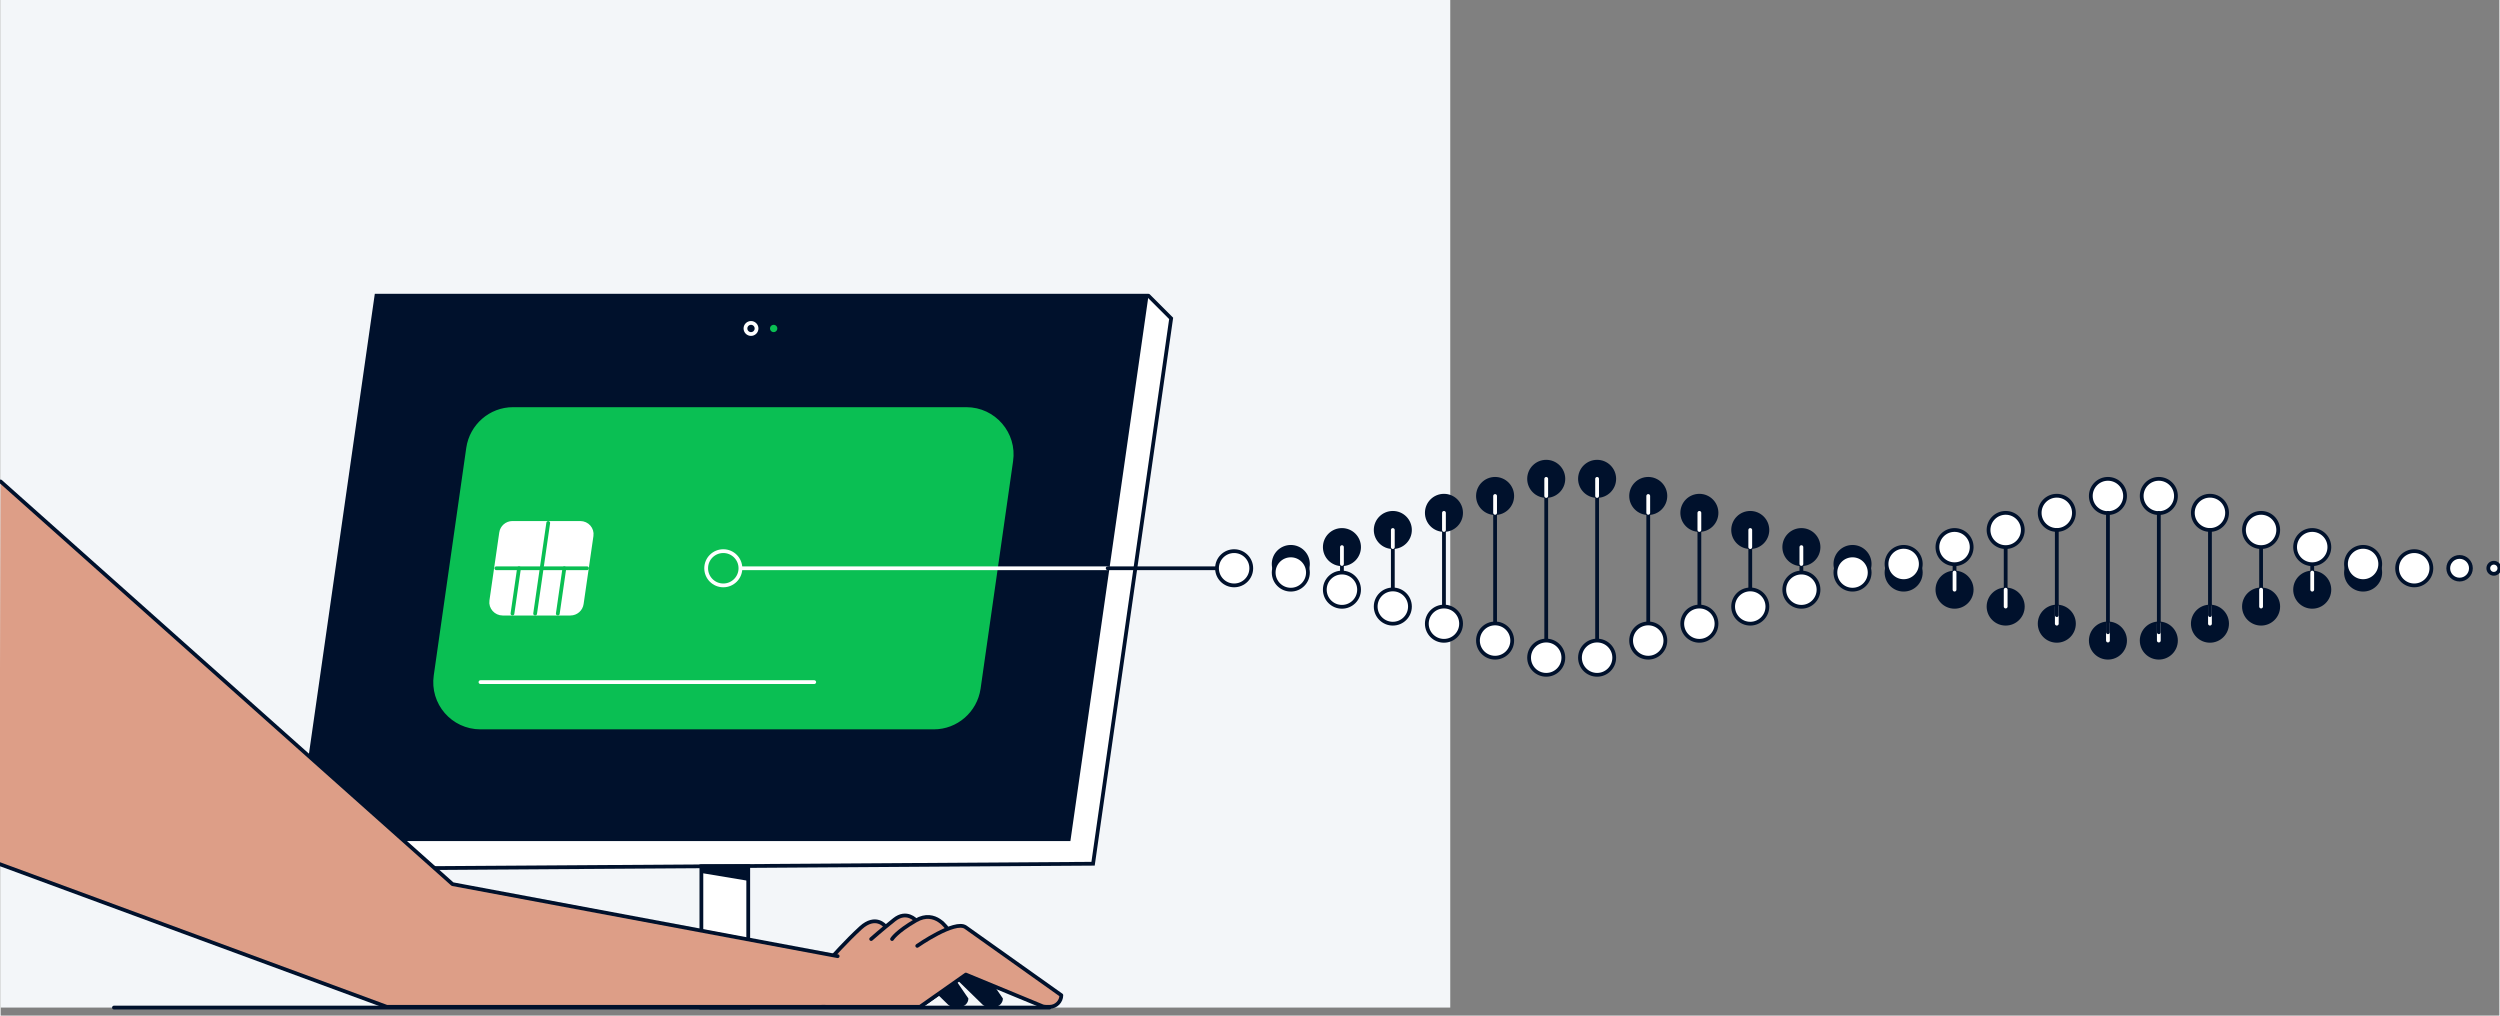 <?xml version="1.0" encoding="UTF-8"?>
<svg xmlns="http://www.w3.org/2000/svg" xml:space="preserve" x="0" y="0" version="1.1" viewBox="0 0 992 403.2" width="905.846" height="368"><rect x="0" y="0" width="992" height="403.2" fill="#808080" stroke="none"/><path fill="#F3F6F9" d="M0 0H575.5V400H0z"/><path fill="#FFF" stroke="#00112C" stroke-linecap="round" stroke-miterlimit="10" stroke-width="1.5" d="M455.7 117.4 464.7 126.4 433.7 342.9 129.2 344.9 118.2 333.9 149.2 117.4 455.7 117.4"/><path fill="none" stroke="#00112C" stroke-linecap="round" stroke-miterlimit="10" stroke-width="1.5" d="M694.6 213.8 694.6 234.1"/><path fill="none" stroke="#00112C" stroke-linecap="round" stroke-miterlimit="10" stroke-width="1.5" d="M633.8 193.5 633.8 254.3"/><path fill="none" stroke="#00112C" stroke-linecap="round" stroke-miterlimit="10" stroke-width="1.5" d="M654.1 200.3 654.1 247.6"/><path fill="none" stroke="#00112C" stroke-linecap="round" stroke-miterlimit="10" stroke-width="1.5" d="M674.4 207 674.4 240.8"/><path fill="none" stroke="#00112C" stroke-linecap="round" stroke-miterlimit="10" stroke-width="1.5" d="M714.9 220.6 714.9 227.3"/><path fill="none" stroke="#00112C" stroke-linecap="round" stroke-miterlimit="10" stroke-width="1.5" d="M552.7 213.8 552.7 234.1"/><path fill="none" stroke="#00112C" stroke-linecap="round" stroke-miterlimit="10" stroke-width="1.5" d="M613.6 193.5 613.6 254.3"/><path fill="none" stroke="#00112C" stroke-linecap="round" stroke-miterlimit="10" stroke-width="1.5" d="M593.3 200.3 593.3 247.6"/><path fill="none" stroke="#00112C" stroke-linecap="round" stroke-miterlimit="10" stroke-width="1.5" d="M573 207 573 240.8"/><path fill="none" stroke="#00112C" stroke-linecap="round" stroke-miterlimit="10" stroke-width="1.5" d="M532.5 220.6 532.5 227.3"/><path fill="#00112C" d="M424.7 333.9 118.2 333.9 149.2 117.4 455.7 117.4z"/><path fill="#0ABF53" stroke="#0ABF53" stroke-linecap="round" stroke-miterlimit="10" stroke-width="1.5" d="m401.2 183-12.9 90.3c-1.3 8.9-8.9 15.5-17.8 15.5h-180c-11 0-19.4-9.7-17.8-20.6l12.9-90.3c1.3-8.9 8.9-15.5 17.8-15.5h180c11 0 19.4 9.8 17.8 20.6z"/><path fill="none" stroke="#00112C" stroke-linecap="round" stroke-miterlimit="10" stroke-width="1.5" d="M45 400 416.4 400"/><path fill="none" stroke="#FFF" stroke-linecap="round" stroke-miterlimit="10" stroke-width="1.5" d="M289.2 225.6 439.5 225.6"/><circle cx="633.8" cy="261.1" r="6.8" fill="#FFF" stroke="#00112C" stroke-linecap="round" stroke-miterlimit="10" stroke-width="1.5"/><circle cx="654.1" cy="254.3" r="6.8" fill="#FFF" stroke="#00112C" stroke-linecap="round" stroke-miterlimit="10" stroke-width="1.5"/><circle cx="633.8" cy="190.1" r="6.8" fill="#00112C" stroke="#00112C" stroke-linecap="round" stroke-miterlimit="10" stroke-width="1.5"/><circle cx="654.1" cy="196.9" r="6.8" fill="#00112C" stroke="#00112C" stroke-linecap="round" stroke-miterlimit="10" stroke-width="1.5"/><circle cx="674.4" cy="247.6" r="6.8" fill="#FFF" stroke="#00112C" stroke-linecap="round" stroke-miterlimit="10" stroke-width="1.5"/><circle cx="694.6" cy="240.8" r="6.8" fill="#FFF" stroke="#00112C" stroke-linecap="round" stroke-miterlimit="10" stroke-width="1.5"/><circle cx="714.9" cy="234.1" r="6.8" fill="#FFF" stroke="#00112C" stroke-linecap="round" stroke-miterlimit="10" stroke-width="1.5"/><circle cx="674.4" cy="203.6" r="6.8" fill="#00112C" stroke="#00112C" stroke-linecap="round" stroke-miterlimit="10" stroke-width="1.5"/><circle cx="694.6" cy="210.4" r="6.8" fill="#00112C" stroke="#00112C" stroke-linecap="round" stroke-miterlimit="10" stroke-width="1.5"/><circle cx="714.9" cy="217.2" r="6.8" fill="#00112C" stroke="#00112C" stroke-linecap="round" stroke-miterlimit="10" stroke-width="1.5"/><circle cx="735.2" cy="223.9" r="6.8" fill="#00112C" stroke="#00112C" stroke-linecap="round" stroke-miterlimit="10" stroke-width="1.5"/><circle cx="735.2" cy="227.3" r="6.8" fill="#FFF" stroke="#00112C" stroke-linecap="round" stroke-miterlimit="10" stroke-width="1.5"/><circle cx="613.6" cy="261.1" r="6.8" fill="#FFF" stroke="#00112C" stroke-linecap="round" stroke-miterlimit="10" stroke-width="1.5"/><circle cx="593.3" cy="254.3" r="6.8" fill="#FFF" stroke="#00112C" stroke-linecap="round" stroke-miterlimit="10" stroke-width="1.5"/><circle cx="613.6" cy="190.1" r="6.8" fill="#00112C" stroke="#00112C" stroke-linecap="round" stroke-miterlimit="10" stroke-width="1.5"/><circle cx="593.3" cy="196.9" r="6.8" fill="#00112C" stroke="#00112C" stroke-linecap="round" stroke-miterlimit="10" stroke-width="1.5"/><circle cx="573" cy="247.6" r="6.8" fill="#FFF" stroke="#00112C" stroke-linecap="round" stroke-miterlimit="10" stroke-width="1.5"/><circle cx="552.7" cy="240.8" r="6.8" fill="#FFF" stroke="#00112C" stroke-linecap="round" stroke-miterlimit="10" stroke-width="1.5"/><circle cx="532.5" cy="234.1" r="6.8" fill="#FFF" stroke="#00112C" stroke-linecap="round" stroke-miterlimit="10" stroke-width="1.5"/><circle cx="573" cy="203.6" r="6.8" fill="#00112C" stroke="#00112C" stroke-linecap="round" stroke-miterlimit="10" stroke-width="1.5"/><circle cx="552.7" cy="210.4" r="6.8" fill="#00112C" stroke="#00112C" stroke-linecap="round" stroke-miterlimit="10" stroke-width="1.5"/><circle cx="532.5" cy="217.2" r="6.8" fill="#00112C" stroke="#00112C" stroke-linecap="round" stroke-miterlimit="10" stroke-width="1.5"/><circle cx="512.2" cy="223.9" r="6.8" fill="#00112C" stroke="#00112C" stroke-linecap="round" stroke-miterlimit="10" stroke-width="1.5"/><circle cx="512.2" cy="227.3" r="6.8" fill="#FFF" stroke="#00112C" stroke-linecap="round" stroke-miterlimit="10" stroke-width="1.5"/><circle cx="836.6" cy="254.3" r="6.8" fill="#00112C" stroke="#00112C" stroke-linecap="round" stroke-miterlimit="10" stroke-width="1.5"/><circle cx="816.3" cy="247.6" r="6.8" fill="#00112C" stroke="#00112C" stroke-linecap="round" stroke-miterlimit="10" stroke-width="1.5"/><circle cx="796" cy="240.8" r="6.8" fill="#00112C" stroke="#00112C" stroke-linecap="round" stroke-miterlimit="10" stroke-width="1.5"/><path fill="none" stroke="#00112C" stroke-linecap="round" stroke-miterlimit="10" stroke-width="1.5" d="M796 237.4 796 217.2"/><circle cx="775.7" cy="234.1" r="6.8" fill="#00112C" stroke="#00112C" stroke-linecap="round" stroke-miterlimit="10" stroke-width="1.5"/><circle cx="755.5" cy="227.3" r="6.8" fill="#00112C" stroke="#00112C" stroke-linecap="round" stroke-miterlimit="10" stroke-width="1.5"/><path fill="none" stroke="#00112C" stroke-linecap="round" stroke-miterlimit="10" stroke-width="1.5" d="M775.7 230.7 775.7 223.9"/><circle cx="856.8" cy="254.3" r="6.8" fill="#00112C" stroke="#00112C" stroke-linecap="round" stroke-miterlimit="10" stroke-width="1.5"/><circle cx="877.1" cy="247.6" r="6.8" fill="#00112C" stroke="#00112C" stroke-linecap="round" stroke-miterlimit="10" stroke-width="1.5"/><circle cx="897.4" cy="240.8" r="6.8" fill="#00112C" stroke="#00112C" stroke-linecap="round" stroke-miterlimit="10" stroke-width="1.5"/><path fill="none" stroke="#00112C" stroke-linecap="round" stroke-miterlimit="10" stroke-width="1.5" d="M897.4 237.4 897.4 217.2"/><circle cx="917.7" cy="234.1" r="6.8" fill="#00112C" stroke="#00112C" stroke-linecap="round" stroke-miterlimit="10" stroke-width="1.5"/><circle cx="937.9" cy="227.3" r="6.8" fill="#00112C" stroke="#00112C" stroke-linecap="round" stroke-miterlimit="10" stroke-width="1.5"/><circle cx="937.9" cy="223.9" r="6.8" fill="#FFF" stroke="#00112C" stroke-linecap="round" stroke-miterlimit="10" stroke-width="1.5"/><path fill="none" stroke="#00112C" stroke-linecap="round" stroke-miterlimit="10" stroke-width="1.5" d="M917.7 230.7 917.7 223.9"/><circle cx="958.2" cy="225.6" r="6.8" fill="#FFF" stroke="#00112C" stroke-linecap="round" stroke-miterlimit="10" stroke-width="1.5"/><circle cx="976.2" cy="225.6" r="4.5" fill="#FFF" stroke="#00112C" stroke-linecap="round" stroke-miterlimit="10" stroke-width="1.5"/><circle cx="989.8" cy="225.6" r="2.2" fill="#FFF" stroke="#00112C" stroke-linecap="round" stroke-miterlimit="10" stroke-width="1.5"/><path fill="none" stroke="#00112C" stroke-linecap="round" stroke-miterlimit="10" stroke-width="1.5" d="M439.5 225.6 482.9 225.6"/><circle cx="286.9" cy="225.6" r="6.8" fill="#0ABF53" stroke="#FFF" stroke-linecap="round" stroke-miterlimit="10" stroke-width="1.5"/><circle cx="297.9" cy="130.4" r="2.2" fill="#00112C" stroke="#FFF" stroke-linecap="round" stroke-miterlimit="10" stroke-width="1.5"/><circle cx="306.9" cy="130.4" r="2.2" fill="#0ABF53" stroke="#00112C" stroke-linecap="round" stroke-miterlimit="10" stroke-width="1.5"/><path fill="none" stroke="#FFF" stroke-linecap="round" stroke-miterlimit="10" stroke-width="1.5" d="M323 270.8 190.5 270.8"/><path fill="#FFF" stroke="#FFF" stroke-linecap="round" stroke-miterlimit="10" stroke-width="1.5" d="m234.6 212.7-3.9 27c-.3 2.2-2.2 3.9-4.5 3.9h-26.9c-2.7 0-4.9-2.4-4.5-5.1l3.9-27c.3-2.2 2.2-3.9 4.5-3.9h26.9c2.8 0 4.9 2.4 4.5 5.1z"/><path fill="none" stroke="#0ABF53" stroke-linecap="round" stroke-miterlimit="10" stroke-width="1.5" d="M203.2 243.6 205.8 225.6"/><path fill="none" stroke="#0ABF53" stroke-linecap="round" stroke-miterlimit="10" stroke-width="1.5" d="M212.2 243.6 217.4 207.6"/><path fill="none" stroke="#0ABF53" stroke-linecap="round" stroke-miterlimit="10" stroke-width="1.5" d="M221.2 243.6 223.8 225.6"/><path fill="none" stroke="#0ABF53" stroke-linecap="round" stroke-miterlimit="10" stroke-width="1.5" d="M196.8 225.6 232.8 225.6"/><path fill="none" stroke="#FFF" stroke-linecap="round" stroke-miterlimit="10" stroke-width="1.5" d="M593.3 203.6 593.3 196.9"/><path fill="none" stroke="#FFF" stroke-linecap="round" stroke-miterlimit="10" stroke-width="1.5" d="M654.1 203.6 654.1 196.9"/><path fill="none" stroke="#FFF" stroke-linecap="round" stroke-miterlimit="10" stroke-width="1.5" d="M674.4 210.4 674.4 203.6"/><path fill="none" stroke="#FFF" stroke-linecap="round" stroke-miterlimit="10" stroke-width="1.5" d="M694.6 217.2 694.6 210.4"/><path fill="none" stroke="#FFF" stroke-linecap="round" stroke-miterlimit="10" stroke-width="1.5" d="M714.9 223.9 714.9 217.2"/><path fill="none" stroke="#FFF" stroke-linecap="round" stroke-miterlimit="10" stroke-width="1.5" d="M775.7 234.1 775.7 227.3"/><path fill="none" stroke="#FFF" stroke-linecap="round" stroke-miterlimit="10" stroke-width="1.5" d="M796 240.8 796 234.1"/><path fill="none" stroke="#FFF" stroke-linecap="round" stroke-miterlimit="10" stroke-width="1.5" d="M816.3 247.6 816.3 240.8"/><path fill="none" stroke="#FFF" stroke-linecap="round" stroke-miterlimit="10" stroke-width="1.5" d="M836.6 254.3 836.6 247.6"/><path fill="none" stroke="#FFF" stroke-linecap="round" stroke-miterlimit="10" stroke-width="1.5" d="M856.8 254.3 856.8 247.6"/><path fill="none" stroke="#FFF" stroke-linecap="round" stroke-miterlimit="10" stroke-width="1.5" d="M877.1 247.6 877.1 240.8"/><path fill="none" stroke="#FFF" stroke-linecap="round" stroke-miterlimit="10" stroke-width="1.5" d="M897.4 240.8 897.4 234.1"/><path fill="none" stroke="#FFF" stroke-linecap="round" stroke-miterlimit="10" stroke-width="1.5" d="M917.7 234.1 917.7 227.3"/><path fill="none" stroke="#FFF" stroke-linecap="round" stroke-miterlimit="10" stroke-width="1.5" d="M613.6 196.9 613.6 190.1"/><path fill="none" stroke="#FFF" stroke-linecap="round" stroke-miterlimit="10" stroke-width="1.5" d="M633.8 196.9 633.8 190.1"/><path fill="none" stroke="#FFF" stroke-linecap="round" stroke-miterlimit="10" stroke-width="1.5" d="M573 210.4 573 203.6"/><path fill="none" stroke="#FFF" stroke-linecap="round" stroke-miterlimit="10" stroke-width="1.5" d="M552.7 217.2 552.7 210.4"/><path fill="none" stroke="#FFF" stroke-linecap="round" stroke-miterlimit="10" stroke-width="1.5" d="M532.5 223.9 532.5 217.2"/><circle cx="836.6" cy="196.9" r="6.8" fill="#FFF" stroke="#00112C" stroke-linecap="round" stroke-miterlimit="10" stroke-width="1.5"/><circle cx="816.3" cy="203.6" r="6.8" fill="#FFF" stroke="#00112C" stroke-linecap="round" stroke-miterlimit="10" stroke-width="1.5"/><circle cx="796" cy="210.4" r="6.8" fill="#FFF" stroke="#00112C" stroke-linecap="round" stroke-miterlimit="10" stroke-width="1.5"/><circle cx="775.7" cy="217.2" r="6.8" fill="#FFF" stroke="#00112C" stroke-linecap="round" stroke-miterlimit="10" stroke-width="1.5"/><path fill="none" stroke="#00112C" stroke-linecap="round" stroke-miterlimit="10" stroke-width="1.5" d="M836.6 251 836.6 203.6"/><path fill="none" stroke="#00112C" stroke-linecap="round" stroke-miterlimit="10" stroke-width="1.5" d="M816.3 244.2 816.3 210.4"/><circle cx="856.8" cy="196.9" r="6.8" fill="#FFF" stroke="#00112C" stroke-linecap="round" stroke-miterlimit="10" stroke-width="1.5"/><circle cx="877.1" cy="203.6" r="6.8" fill="#FFF" stroke="#00112C" stroke-linecap="round" stroke-miterlimit="10" stroke-width="1.5"/><circle cx="897.4" cy="210.4" r="6.8" fill="#FFF" stroke="#00112C" stroke-linecap="round" stroke-miterlimit="10" stroke-width="1.5"/><circle cx="917.7" cy="217.2" r="6.8" fill="#FFF" stroke="#00112C" stroke-linecap="round" stroke-miterlimit="10" stroke-width="1.5"/><path fill="none" stroke="#00112C" stroke-linecap="round" stroke-miterlimit="10" stroke-width="1.5" d="M856.8 251 856.8 203.6"/><path fill="none" stroke="#00112C" stroke-linecap="round" stroke-miterlimit="10" stroke-width="1.5" d="M877.1 244.2 877.1 210.4"/><path fill="#FFF" stroke="#00112C" stroke-linecap="round" stroke-miterlimit="10" stroke-width="1.5" d="M278.2 343.9H296.8V400H278.2z"/><path fill="#00112C" d="M297 343.3 278.1 343.3 278.1 346.6 278.3 346.6 296.9 349.7 296.9 346.6 297 346.6z"/><circle cx="489.7" cy="225.6" r="6.8" fill="#FFF" stroke="#00112C" stroke-linecap="round" stroke-miterlimit="10" stroke-width="1.5"/><circle cx="755.5" cy="223.9" r="6.8" fill="#FFF" stroke="#00112C" stroke-linecap="round" stroke-miterlimit="10" stroke-width="1.5"/><path fill="#DD9E87" stroke="#00112C" stroke-linecap="round" stroke-linejoin="round" stroke-miterlimit="10" stroke-width="1.5" d="M329.6 380.5s6-6.8 11.9-12.2c5.9-5.3 9.6-.7 9.6-.7l26.5 23.2-12.6 8.9h-42.1"/><path fill="#DD9E87" stroke="#00112C" stroke-linecap="round" stroke-linejoin="round" stroke-miterlimit="10" stroke-width="1.5" d="M345.6 372.8s4.3-3.8 9.2-7.7 8.6.3 8.6.3l14.2 15.1-11.6 13.3"/><path fill="#00112C" d="m369.9 375.5 14.3 20.9c0 1.8-1.5 3.3-3.3 3.3h-2.5c-.9 0-1.7-.3-2.3-.9l-16.3-15.9"/><path fill="#00112C" d="m383.6 375.5 14.3 20.9c0 1.8-1.5 3.3-3.3 3.3h-2.5c-.9 0-1.7-.3-2.3-.9l-16.3-15.9"/><path fill="#DD9E87" stroke="#00112C" stroke-linecap="round" stroke-linejoin="round" stroke-miterlimit="10" stroke-width="1.5" d="m357.8 395.1 25.3-8.2-7.1-18s-4.8-8-12.6-3.5-9.5 7.4-9.5 7.4"/><path fill="#DD9E87" d="M337 399.7 153.3 399.7-.5 343 0 191.14 179.4 351 332.3 379.6"/><path fill="none" stroke="#00112C" stroke-linecap="round" stroke-linejoin="round" stroke-miterlimit="10" stroke-width="1.5" d="M0 191.14 179.4 351 332.3 379.6"/><path fill="none" stroke="#00112C" stroke-linecap="round" stroke-linejoin="round" stroke-miterlimit="10" stroke-width="1.5" d="M337 399.7 153.3 399.7-.5 343"/><path fill="#DD9E87" stroke="#00112C" stroke-linecap="round" stroke-linejoin="round" stroke-miterlimit="10" stroke-width="1.5" d="M363.9 375.5s14.9-10.4 19.2-7.4c4.2 3 38 27 38 27h0c0 2.5-2.1 4.6-4.6 4.6H415c-.6 0-1.2-.1-1.8-.4l-30-12.4-18.2 12.8h-39"/></svg>

